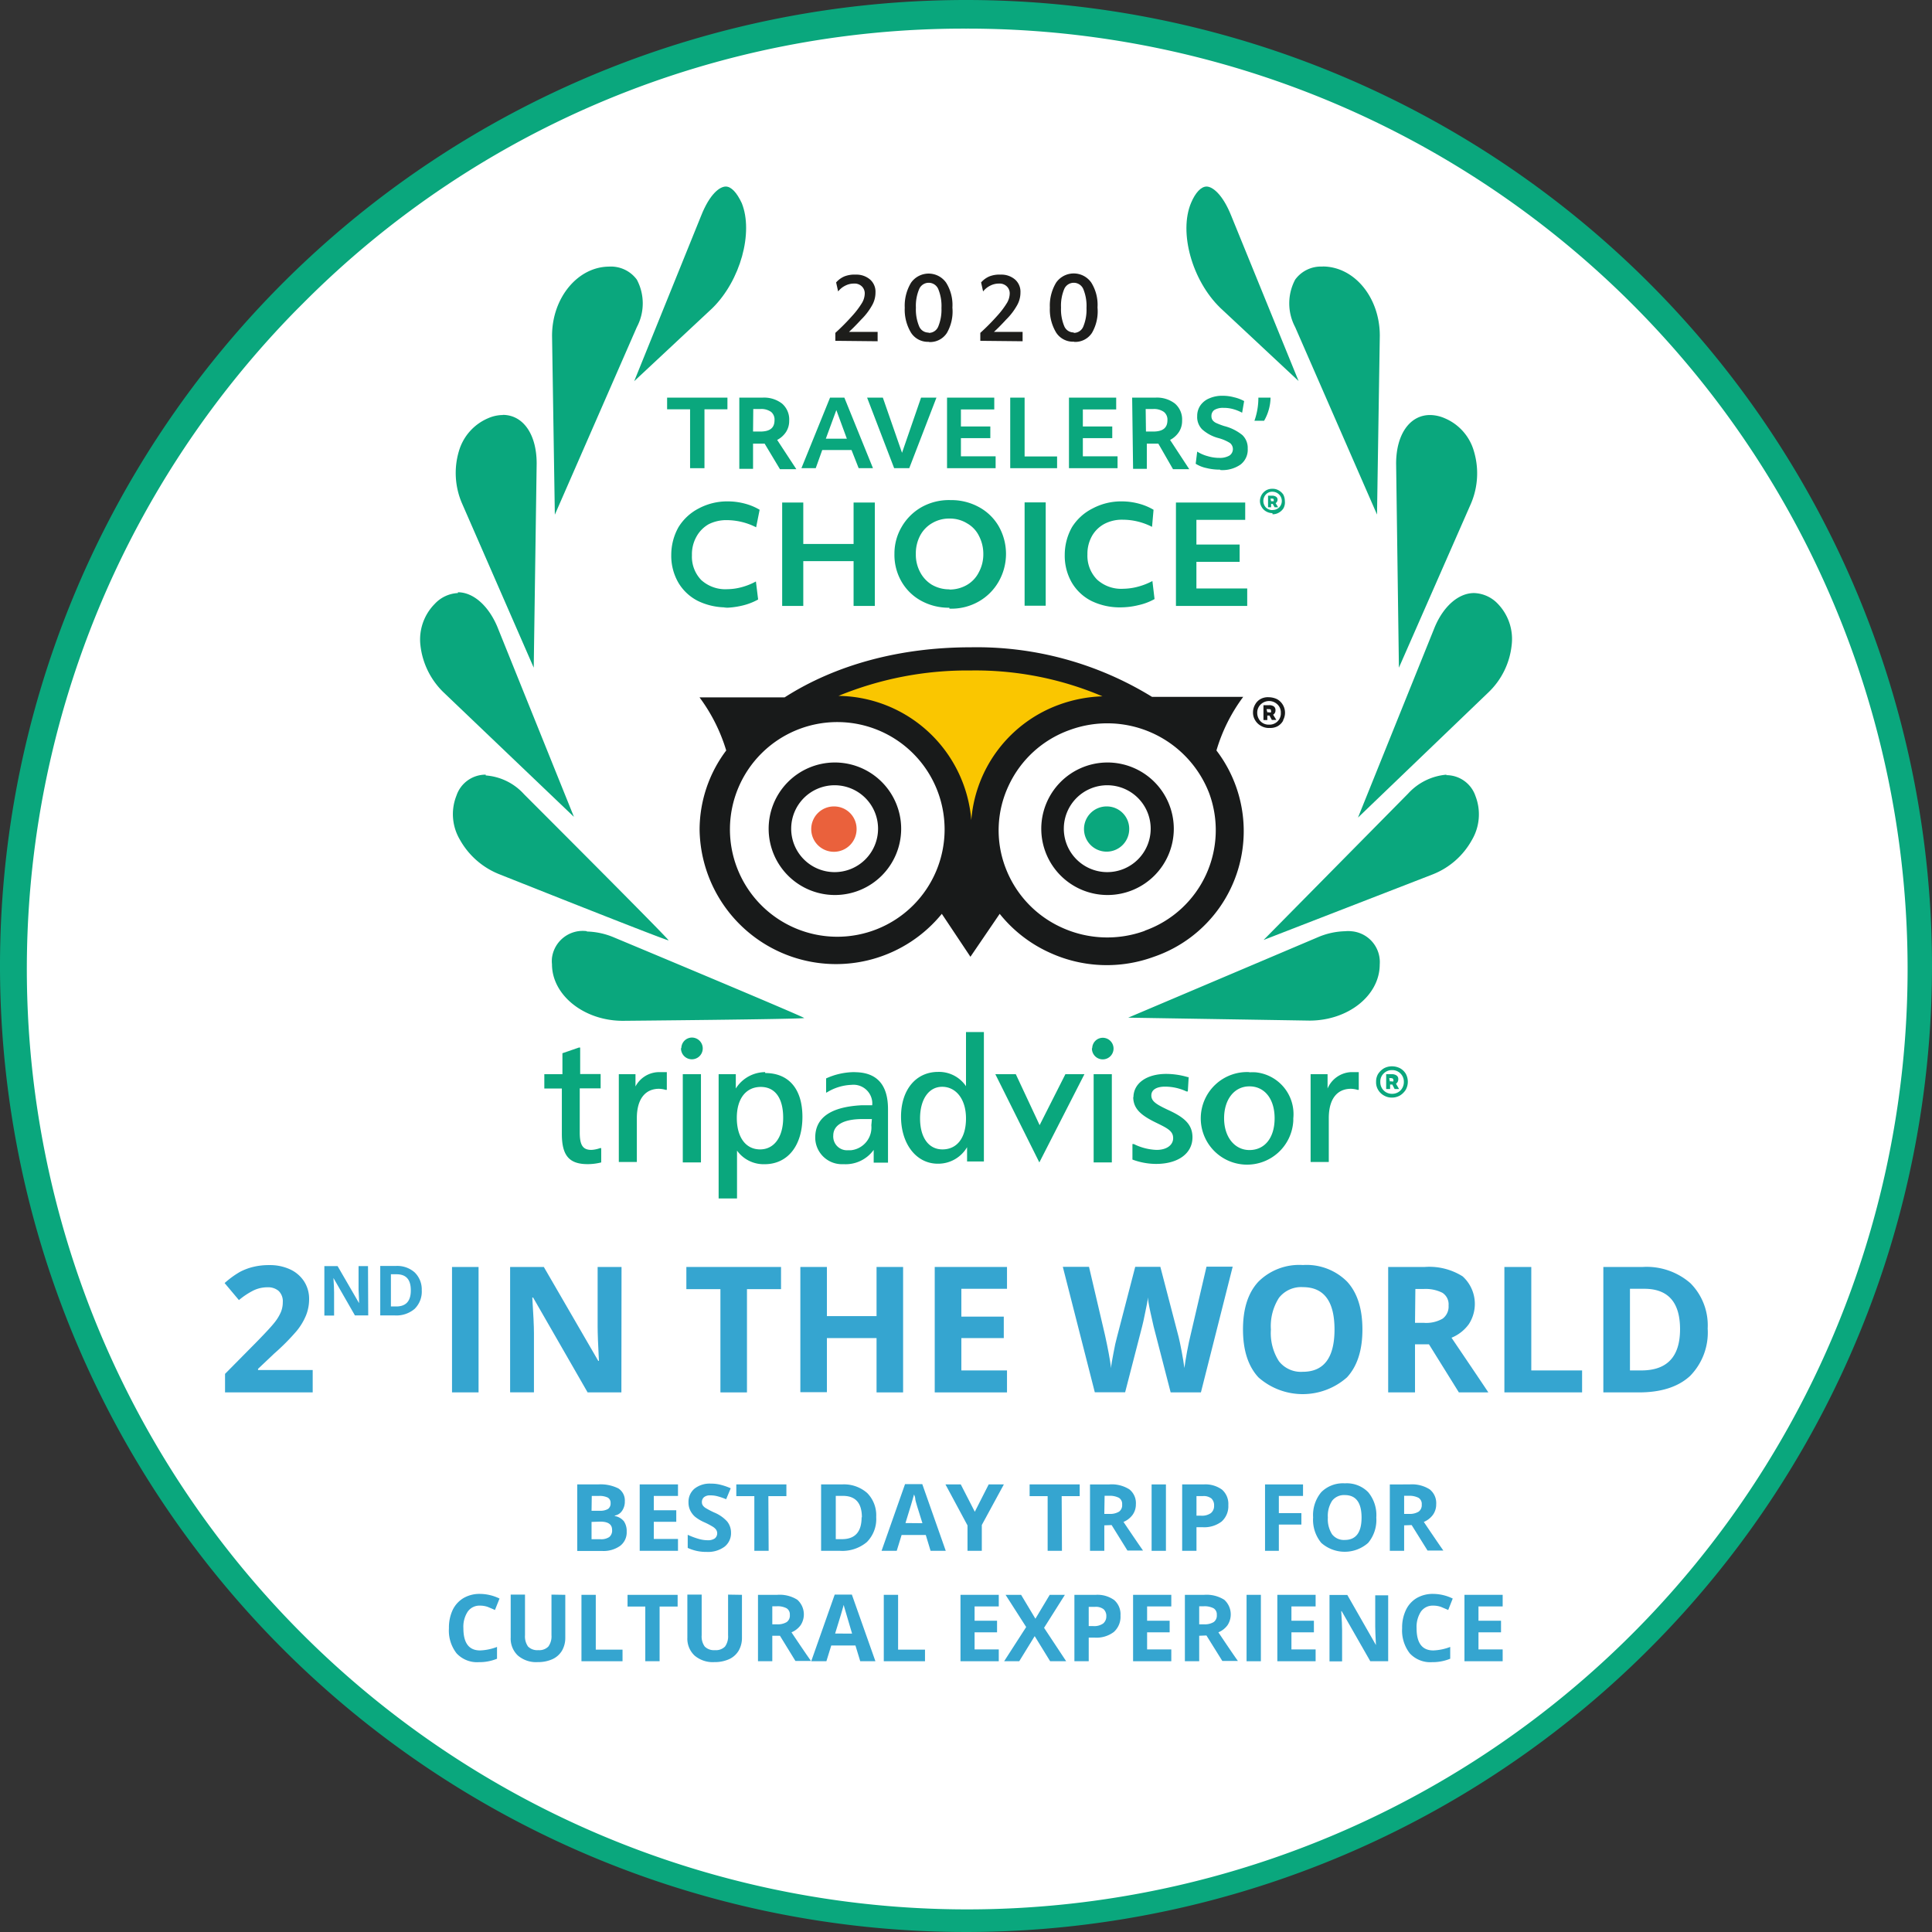 <svg xmlns="http://www.w3.org/2000/svg" viewBox="0 0 270 270">
  <rect x="0" y="0" width="270" height="270" fill="#333333" stroke="none"/>
  <g id="Layer_2" data-name="Layer 2">
    <g id="Capa_1" data-name="Capa 1">
      <g>
        <circle cx="135" cy="135" r="133" fill="#fff"/>
        <path d="M135,4A131.42,131.42,0,1,1,41.52,43.22l.85-.85A130.15,130.15,0,0,1,135,4m0-4A135,135,0,1,0,270,135h0A135,135,0,0,0,135,0Z" fill="#0aa77d"/>
        <path d="M111.83,99.19c7.13-.9,27.34-1.53,21.8,27.25l6.28-.5c-2.75-17.74,3-26.79,21-27.65-29.85-16.29-46.84.62-49.08.9" fill="#fac600"/>
        <path d="M119.71,115.81a3.17,3.17,0,1,1-3.23-3.11h.07a3.14,3.14,0,0,1,3.16,3.11" fill="#ea613c"/>
        <path d="M157.81,115.81a3.16,3.16,0,1,1-3.21-3.11h.06a3.13,3.13,0,0,1,3.15,3.11" fill="#0aa77d"/>
        <path d="M160,130.08a15.31,15.31,0,0,1-11.61-.45,15,15,0,0,1-7.88-8.4,14.66,14.66,0,0,1,.45-11.44,14.93,14.93,0,0,1,8.53-7.77,15.26,15.26,0,0,1,19.5,8.85A14.91,14.91,0,0,1,160.16,130l-.17.06m-43.15.85a15,15,0,1,1,15.17-15,15,15,0,0,1-15.17,15h0m37.29-33.6a19.5,19.5,0,0,0-6,1.13,18.72,18.72,0,0,0-12.39,16.17,18.89,18.89,0,0,0-18.56-17.36,47.38,47.38,0,0,1,18.48-3.55,45.37,45.37,0,0,1,18.43,3.62M170,104.88a23.72,23.72,0,0,1,3.74-7.49H161a46.72,46.72,0,0,0-25.35-6.93c-9.93,0-18.91,2.46-26,7H97.76a24.09,24.09,0,0,1,3.73,7.42A18.45,18.45,0,0,0,97.77,116a19.07,19.07,0,0,0,33.85,11.71l4,6,4.09-6a18.89,18.89,0,0,0,7,5.43,19.11,19.11,0,0,0,14.55.57A18.56,18.56,0,0,0,170,104.88" fill="#181a1a"/>
        <path d="M116.56,121.88a6.07,6.07,0,1,1,6.15-6.07,6.07,6.07,0,0,1-6.15,6.07m0-15.32a9.26,9.26,0,1,0,9.38,9.25,9.27,9.27,0,0,0-9.38-9.25" fill="#181a1a"/>
        <path d="M154.66,121.88a6.07,6.07,0,1,1,6.15-6.07,6.07,6.07,0,0,1-6.15,6.07m0-15.32a9.26,9.26,0,1,0,9.38,9.25,9.27,9.27,0,0,0-9.38-9.25" fill="#181a1a"/>
        <polygon points="97.83 150.12 95.42 150.12 95.42 162.45 97.96 162.45 97.96 150.12 97.83 150.12" fill="#0aa77d"/>
        <polygon points="148.89 150.12 145.29 157.24 141.96 150.12 139.1 150.12 145.25 162.45 151.55 150.12 148.89 150.12" fill="#0aa77d"/>
        <polygon points="155.26 150.12 152.84 150.12 152.84 162.45 155.38 162.45 155.38 150.12 155.26 150.12" fill="#0aa77d"/>
        <polygon points="96.44 57.2 93.23 57.2 93.23 55.57 101.66 55.57 101.66 57.2 98.45 57.2 98.45 65.43 96.44 65.43 96.44 57.2" fill="#0aa77d"/>
        <path d="M118.35,61.31l-1.47-4-1.47,4ZM116,55.57h2l4,9.86h-2l-1-2.54h-4.09L114,65.43h-2Z" fill="#0aa77d"/>
        <polygon points="121.18 55.57 123.38 55.57 126.06 63.28 128.72 55.57 130.87 55.57 127.07 65.43 124.96 65.43 121.18 55.57" fill="#0aa77d"/>
        <polygon points="132.35 55.57 138.95 55.57 138.95 57.22 134.29 57.22 134.29 59.6 138.4 59.6 138.4 61.23 134.29 61.23 134.29 63.77 139.14 63.77 139.14 65.43 132.35 65.43 132.35 55.57" fill="#0aa77d"/>
        <polygon points="141.18 55.57 143.19 55.57 143.19 63.79 147.73 63.79 147.73 65.43 141.18 65.43 141.18 55.57" fill="#0aa77d"/>
        <polygon points="149.39 55.57 155.99 55.57 155.99 57.22 151.33 57.22 151.33 59.6 155.44 59.6 155.44 61.23 151.33 61.23 151.33 63.77 156.18 63.77 156.18 65.43 149.39 65.43 149.39 55.57" fill="#0aa77d"/>
        <polygon points="109.31 70.23 112.26 70.23 112.26 76.02 119.29 76.02 119.29 70.23 122.26 70.23 122.26 84.68 119.29 84.68 119.29 78.42 112.26 78.42 112.26 84.68 109.31 84.68 109.31 70.23" fill="#0aa77d"/>
        <rect x="143.19" y="70.21" width="2.95" height="14.44" fill="#0aa77d"/>
        <polygon points="164.34 70.23 174.02 70.23 174.02 72.65 167.2 72.65 167.2 76.1 173.24 76.1 173.24 78.52 167.2 78.52 167.2 82.24 174.3 82.24 174.3 84.68 164.34 84.68 164.34 70.23" fill="#0aa77d"/>
        <path d="M116.74,47.63V46.52a30.9,30.9,0,0,0,2.35-2.37,11.85,11.85,0,0,0,1.39-1.84,2.68,2.68,0,0,0,.37-1.29,1.34,1.34,0,0,0-.41-1,1.46,1.46,0,0,0-1.11-.39,2.62,2.62,0,0,0-1.2.29,2.91,2.91,0,0,0-1,.81l-.28-1.26a3.2,3.2,0,0,1,1.2-.86,3.85,3.85,0,0,1,1.54-.23,2.92,2.92,0,0,1,2,.68,2.26,2.26,0,0,1,.76,1.82,3.59,3.59,0,0,1-.47,1.78,8.78,8.78,0,0,1-1.53,2c-.66.72-1.23,1.29-1.7,1.72h4v1.31Z" fill="#1d1d1b"/>
        <path d="M129.79,46.52a1.41,1.41,0,0,0,1.33-.88,6.19,6.19,0,0,0,.45-2.59,6.2,6.2,0,0,0-.45-2.66,1.45,1.45,0,0,0-2.66,0A6,6,0,0,0,128,43a6.08,6.08,0,0,0,.45,2.6,1.41,1.41,0,0,0,1.33.88m0,1.29a2.79,2.79,0,0,1-2.46-1.27,6.22,6.22,0,0,1-.88-3.5,6.21,6.21,0,0,1,.88-3.49,3,3,0,0,1,4.18-.73h0a3.08,3.08,0,0,1,.72.72,5.87,5.87,0,0,1,.88,3.49,6,6,0,0,1-.77,3.54,2.79,2.79,0,0,1-2.46,1.27" fill="#1d1d1b"/>
        <path d="M177.11,99.55h.24a.42.42,0,0,0,.27,0,.26.26,0,0,0,0-.21c0-.16,0-.24-.35-.24H177Zm-.54-1h.78a1.09,1.09,0,0,1,.68.18.63.63,0,0,1,.22.51.68.68,0,0,1-.33.64l.45.73h-.63l-.33-.61h-.3v.63h-.54Zm.78,2.72A1.58,1.58,0,0,0,179,99.8v-.17a1.55,1.55,0,0,0-.47-1.18,1.68,1.68,0,0,0-2.35,0,1.59,1.59,0,0,0-.48,1.18,1.71,1.71,0,0,0,.48,1.19,1.57,1.57,0,0,0,1.16.45m0,.47a2.23,2.23,0,0,1-1.1-.29,2.12,2.12,0,0,1-.82-.78,2,2,0,0,1-.31-1.12,2.16,2.16,0,0,1,.29-1.08,1.93,1.93,0,0,1,.8-.8,2.15,2.15,0,0,1,1.14-.23,2.76,2.76,0,0,1,1.13.27,2.17,2.17,0,0,1,.85,2.93.43.43,0,0,1,0,.07,2,2,0,0,1-.79.79,2.18,2.18,0,0,1-1.15.23" fill="#181a1a"/>
        <path d="M82,130.13a4.33,4.33,0,0,0-4.86,3.73h0a4.41,4.41,0,0,0,0,.89c0,4.33,4.48,7.91,9.9,7.91,0,0,24.92-.22,25.35-.39-.33-.3-26.6-11.27-26.6-11.27a10.36,10.36,0,0,0-3.76-.82" fill="#0aa77d"/>
        <path d="M85.15,37.26c-4.38,0-8,4.33-8,9.67l.39,25L89,45.71a7.07,7.07,0,0,0,0-6.63,4.5,4.5,0,0,0-3.91-1.82" fill="#0aa77d"/>
        <path d="M206,82.88c-2.17,0-4.27,1.84-5.5,4.78l-10.72,26.6L208,96.77a10.67,10.67,0,0,0,3.25-6.55,7.09,7.09,0,0,0-1.92-5.83A4.79,4.79,0,0,0,206,82.88" fill="#0aa77d"/>
        <path d="M64,82.88a4.71,4.71,0,0,0-3.24,1.51,7.07,7.07,0,0,0-2,5.83A10.82,10.82,0,0,0,62,96.77l18.21,17.39L69.49,87.56c-1.25-2.94-3.36-4.79-5.5-4.79" fill="#0aa77d"/>
        <path d="M157.67,142.22l25.33.41c5.42,0,9.82-3.52,9.82-7.85a4.32,4.32,0,0,0-4-4.64h0a3.75,3.75,0,0,0-.82,0,10.26,10.26,0,0,0-3.78.82Z" fill="#0aa77d"/>
        <path d="M184.88,37.26A4.45,4.45,0,0,0,181,39.08a7.07,7.07,0,0,0,0,6.63l11.44,26.2.39-25c0-5.34-3.56-9.67-8-9.67" fill="#0aa77d"/>
        <path d="M67.88,108.26a4.29,4.29,0,0,0-4.09,2.93,7,7,0,0,0,.47,6.14,10.92,10.92,0,0,0,5.63,4.89s23.1,9.2,23.55,9.2C93.25,131,73.24,111,73.24,111a8,8,0,0,0-5.36-2.63" fill="#0aa77d"/>
        <path d="M202.17,108.26a8.18,8.18,0,0,0-5.38,2.64l-20.2,20.46,23.57-9.14a10.74,10.74,0,0,0,5.54-4.83,7.06,7.06,0,0,0,.5-6.14,4.29,4.29,0,0,0-4.1-2.92" fill="#0aa77d"/>
        <path d="M168.62,26.07c-.76,0-1.56.84-2.17,2.29-1.72,4.09.12,10.82,4.09,14.67l10.94,10.22-9.41-23.09c-1.22-3.05-2.64-4.09-3.45-4.09" fill="#0aa77d"/>
        <path d="M101.43,26.07c-.83,0-2.23,1-3.45,4.09L88.63,53.27,99.57,43.05c3.91-3.85,5.75-10.56,4.09-14.67-.69-1.47-1.47-2.31-2.23-2.31" fill="#0aa77d"/>
        <path d="M70.26,58a5.18,5.18,0,0,0-2.05.45,7.17,7.17,0,0,0-4.09,4.64,10.7,10.7,0,0,0,.47,7.31l10,22.91L75,64.77c0-4.09-1.9-6.79-4.74-6.79" fill="#0aa77d"/>
        <path d="M199.85,58c-2.84,0-4.74,2.72-4.74,6.79l.39,28.52,10.06-22.91a10.76,10.76,0,0,0,.43-7.31,7.1,7.1,0,0,0-4.09-4.64,5.3,5.3,0,0,0-2-.45" fill="#0aa77d"/>
        <path d="M152.6,146.5a1.51,1.51,0,1,0,1.55-1.47h0a1.48,1.48,0,0,0-1.51,1.45v0h0" fill="#0aa77d"/>
        <path d="M80.89,146.4l-2.29.79v2.93H76.07v2h2.45v6.34c0,3,1,4.23,3.6,4.23a7.61,7.61,0,0,0,1.9-.24h0v-2h-.16a4.21,4.21,0,0,1-1.21.25c-1.2,0-1.63-.66-1.63-2.46v-6.14h2.92v-2H81.08v-3.7Z" fill="#0aa77d"/>
        <path d="M88.81,152.12v-2H86.48v12.27H89v-6.13c0-2.6,1.12-4.1,3.11-4.1a3.61,3.61,0,0,1,.92.15h.16v-2.48H92.11a3.75,3.75,0,0,0-3.4,2.21" fill="#0aa77d"/>
        <path d="M106.22,160.63c-2,0-3.25-1.69-3.25-4.41s1.31-4.32,3.35-4.32,3.13,1.62,3.13,4.3-1.24,4.43-3.23,4.43m.7-10.8a4.89,4.89,0,0,0-4.09,2.29v-2h-2.4v17.37H103V160.8a4.59,4.59,0,0,0,3.86,1.9c3.22,0,5.28-2.6,5.28-6.61s-2-6.13-5.19-6.13" fill="#0aa77d"/>
        <path d="M158.37,153.29c0,1.74,1.2,2.66,3.43,3.72,1.42.7,2.15,1.09,2.15,2.05s-.9,1.64-2.31,1.64a7.7,7.7,0,0,1-3.19-.82h-.19v2.17h0a9.55,9.55,0,0,0,3.3.61c3.09,0,5.09-1.47,5.09-3.72,0-1.89-1.27-2.85-3.46-3.85-1.61-.76-2.29-1.19-2.29-2s.76-1.23,1.91-1.23a7.06,7.06,0,0,1,3,.67H166l.12-2H166a10.84,10.84,0,0,0-3-.45c-2.76,0-4.6,1.31-4.6,3.29" fill="#0aa77d"/>
        <path d="M174.61,160.72c-2.05,0-3.54-1.8-3.54-4.44s1.43-4.46,3.54-4.46,3.52,1.74,3.52,4.46-1.37,4.44-3.52,4.44m0-10.89a6.47,6.47,0,1,0,6.13,6.79h0v-.32a5.87,5.87,0,0,0-5.24-6.44h0a6.76,6.76,0,0,0-.9,0" fill="#0aa77d"/>
        <path d="M185.53,152.12v-2h-2.37v12.27h2.54v-6.13c0-2.6,1.1-4.1,3.11-4.1a3.61,3.61,0,0,1,.92.15h.16v-2.48h-1.08a3.76,3.76,0,0,0-3.28,2.29" fill="#0aa77d"/>
        <path d="M95.17,146.5A1.52,1.52,0,1,0,96.74,145h0a1.49,1.49,0,0,0-1.52,1.46h0" fill="#0aa77d"/>
        <path d="M177.64,70.05H178a.22.22,0,0,0,0-.16c0-.15,0-.21-.29-.21h-.16Zm-.43-.78h.61a.92.92,0,0,1,.51.15.46.46,0,0,1,.21.4.6.6,0,0,1-.27.5l.35.57h-.49l-.27-.47h-.22v.47h-.43Zm.63,2a1.31,1.31,0,0,0,.92-.35,1.28,1.28,0,0,0,0-1.81h0a1.33,1.33,0,0,0-.94-.39,1.17,1.17,0,0,0-.9.37,1.34,1.34,0,0,0,0,1.84,1.26,1.26,0,0,0,.9.35m0,.43a1.73,1.73,0,0,1-.86-.23,1.61,1.61,0,0,1-.63-.61,1.57,1.57,0,0,1-.25-.86,1.76,1.76,0,0,1,.84-1.47,1.66,1.66,0,0,1,.9-.23,1.61,1.61,0,0,1,.86.21,1.87,1.87,0,0,1,.66.59,2,2,0,0,1,.22.9,1.74,1.74,0,0,1-.18,1,1.81,1.81,0,0,1-.64.62,1.67,1.67,0,0,1-.9.24" fill="#0aa77d"/>
        <path d="M194.23,151.12h.22a.42.42,0,0,0,.27,0,.23.23,0,0,0,0-.2c0-.17-.12-.25-.35-.25h-.22Zm-.51-1h.79a1.1,1.1,0,0,1,.66.18.57.57,0,0,1,.24.52.72.72,0,0,1-.32.63l.43.74h-.62l-.32-.62h-.31v.62h-.55Zm.82,2.74a1.62,1.62,0,0,0,1.18-.47,1.66,1.66,0,0,0,.47-1.19,1.61,1.61,0,0,0-1.55-1.65h-.1a1.6,1.6,0,0,0-1.17.47,1.55,1.55,0,0,0-.47,1.18,1.61,1.61,0,0,0,1.56,1.66h.08m0,.53a2.16,2.16,0,0,1-1.11-.28,2.12,2.12,0,0,1-.82-.78,2,2,0,0,1-.3-1.13,2.13,2.13,0,0,1,.26-1.08,2.55,2.55,0,0,1,.8-.8,2.29,2.29,0,0,1,1.17-.3,2.47,2.47,0,0,1,1.1.26,2.12,2.12,0,0,1,.82.78,2.32,2.32,0,0,1,0,2.23,2.55,2.55,0,0,1-.8.8,2.29,2.29,0,0,1-1.17.3" fill="#0aa77d"/>
        <path d="M121.77,157.26a3.2,3.2,0,0,1-2.87,3.49h-.45a1.92,1.92,0,0,1-2-1.79,1.13,1.13,0,0,1,0-.26c0-1.49,1.45-2.31,4.09-2.31h1.31Zm-2.23-7.43a9.62,9.62,0,0,0-4.09.88h0v2l.2-.1a7,7,0,0,1,3.34-1,2.63,2.63,0,0,1,2.9,2.31,2.44,2.44,0,0,1,0,.54h-1.45c-4.32.22-6.51,1.72-6.51,4.52a3.73,3.73,0,0,0,3.72,3.72H118a4.83,4.83,0,0,0,4.1-2v1.78h2V155c0-3.42-1.57-5.16-4.68-5.16" fill="#0aa77d"/>
        <path d="M131.71,160.63c-1.94,0-3.13-1.67-3.13-4.33s1.21-4.42,3.09-4.42,3.33,1.66,3.33,4.42-1.28,4.33-3.29,4.33m3.29-16.4v7.57a4.55,4.55,0,0,0-3.9-2c-3.11,0-5.18,2.52-5.18,6.26s2.08,6.57,5.14,6.57a4.67,4.67,0,0,0,4.09-2.31v2h2.35V144.23Z" fill="#0aa77d"/>
        <path d="M156.65,84.88a9.06,9.06,0,0,1-4.09-.88,6.68,6.68,0,0,1-2.76-2.56,7.49,7.49,0,0,1-1-3.92,7.9,7.9,0,0,1,1-3.83,7.17,7.17,0,0,1,2.87-2.62,8.45,8.45,0,0,1,4.09-1,9.22,9.22,0,0,1,2.45.33,8.16,8.16,0,0,1,2,.84L161,73.63a9,9,0,0,0-4.1-1,5.27,5.27,0,0,0-2.53.57,4.36,4.36,0,0,0-1.76,1.7,5.07,5.07,0,0,0-.64,2.58A4.74,4.74,0,0,0,153.32,81,5,5,0,0,0,157,82.28a8.39,8.39,0,0,0,2-.28,9.48,9.48,0,0,0,2.05-.8l.3,2.52a8.16,8.16,0,0,1-2.25.85,10.57,10.57,0,0,1-2.57.31" fill="#0aa77d"/>
        <path d="M132.71,82.39a4.86,4.86,0,0,0,2.38-.62A4.23,4.23,0,0,0,136.78,80a5.24,5.24,0,0,0,.64-2.57,5.41,5.41,0,0,0-.59-2.5,4.08,4.08,0,0,0-1.66-1.78,4.54,4.54,0,0,0-2.46-.68,4.64,4.64,0,0,0-2.41.62,4.38,4.38,0,0,0-1.7,1.74,5.35,5.35,0,0,0-.61,2.6,5.15,5.15,0,0,0,.57,2.47,4.52,4.52,0,0,0,1.64,1.8,4.77,4.77,0,0,0,2.47.66m0,2.57a8,8,0,0,1-3.88-.94A7.08,7.08,0,0,1,126,81.3a7.45,7.45,0,0,1-1-3.91,7.33,7.33,0,0,1,1-3.74,7.46,7.46,0,0,1,2.76-2.76,7.84,7.84,0,0,1,4.1-1,8,8,0,0,1,3.88.94,7.09,7.09,0,0,1,2.8,2.66,7.82,7.82,0,0,1,0,7.83,7.41,7.41,0,0,1-2.76,2.74,7.69,7.69,0,0,1-4.09,1" fill="#0aa77d"/>
        <path d="M160.15,60.31h1c1.39,0,2-.53,2-1.59a1.37,1.37,0,0,0-.49-1.15,2.39,2.39,0,0,0-1.49-.41h-1.06Zm-1.93-4.74h3.26a4.09,4.09,0,0,1,2.72.83,2.93,2.93,0,0,1,1,2.4,2.81,2.81,0,0,1-.43,1.55,3.24,3.24,0,0,1-1.25,1.13l2.68,4.09h-2.27L161.88,62h-1.61v3.52h-1.92Z" fill="#0aa77d"/>
        <path d="M170.48,65.63a7.44,7.44,0,0,1-1.88-.22,4.54,4.54,0,0,1-1.5-.6l.21-1.7a5.21,5.21,0,0,0,1.47.64,5.58,5.58,0,0,0,1.62.24,2.66,2.66,0,0,0,1.41-.32,1.09,1.09,0,0,0,.08-1.76,6,6,0,0,0-1.58-.68A5.51,5.51,0,0,1,168,60a2.44,2.44,0,0,1-.69-1.85,2.58,2.58,0,0,1,.43-1.47,2.82,2.82,0,0,1,1.24-1,4.46,4.46,0,0,1,1.91-.37,5.94,5.94,0,0,1,1.57.21,5.46,5.46,0,0,1,1.41.53l-.28,1.63a5.82,5.82,0,0,0-1.27-.51A4.88,4.88,0,0,0,171,57a2.35,2.35,0,0,0-1.27.28,1,1,0,0,0-.43.86,1,1,0,0,0,.16.58,1.37,1.37,0,0,0,.54.41,10,10,0,0,0,1.08.41,6.59,6.59,0,0,1,2.54,1.26,2.47,2.47,0,0,1,.75,1.89,2.61,2.61,0,0,1-1,2.23,4.43,4.43,0,0,1-2.8.77" fill="#0aa77d"/>
        <path d="M175.31,58.8a9.62,9.62,0,0,0,.55-3.23h1.7a6.46,6.46,0,0,1-.25,1.69,6.54,6.54,0,0,1-.65,1.54Z" fill="#0aa77d"/>
        <path d="M101.66,84.88A9.06,9.06,0,0,1,97.57,84a6.68,6.68,0,0,1-2.76-2.56,7.49,7.49,0,0,1-1-3.92,7.9,7.9,0,0,1,1-3.83,7.16,7.16,0,0,1,2.81-2.62,8.45,8.45,0,0,1,4.09-1,9.22,9.22,0,0,1,2.45.33,8,8,0,0,1,2,.84l-.49,2.45a9.11,9.11,0,0,0-4.09-1,5.46,5.46,0,0,0-2.54.57A4.49,4.49,0,0,0,97.33,75a5,5,0,0,0-.63,2.58A4.69,4.69,0,0,0,98,81.06a5,5,0,0,0,3.64,1.28,7.91,7.91,0,0,0,2-.28,9,9,0,0,0,2-.8l.31,2.52a8.65,8.65,0,0,1-2.25.86,11.23,11.23,0,0,1-2.58.3" fill="#0aa77d"/>
        <path d="M105.24,60.31h1c1.39,0,2-.53,2-1.59a1.39,1.39,0,0,0-.47-1.15,2.36,2.36,0,0,0-1.5-.41h-1Zm-1.92-4.74h3.25a4.09,4.09,0,0,1,2.72.83,2.93,2.93,0,0,1,1,2.4,2.81,2.81,0,0,1-.43,1.55,3.24,3.24,0,0,1-1.25,1.13l2.68,4.09H109L106.86,62h-1.62v3.52h-1.92Z" fill="#0aa77d"/>
        <g style="isolation: isolate">
          <path d="M43.7,194.59H31.45V192l4.39-4.44c1.31-1.34,2.16-2.26,2.56-2.78a6.29,6.29,0,0,0,.86-1.43,3.59,3.59,0,0,0,.26-1.37,2,2,0,0,0-.58-1.57,2.25,2.25,0,0,0-1.55-.51,4.49,4.49,0,0,0-2,.46,10.49,10.49,0,0,0-2,1.33l-2-2.38a12.84,12.84,0,0,1,2.14-1.56,8,8,0,0,1,1.86-.7,9.17,9.17,0,0,1,2.25-.25,6.69,6.69,0,0,1,2.91.6,4.65,4.65,0,0,1,1.95,1.68,4.49,4.49,0,0,1,.7,2.47,6.11,6.11,0,0,1-.43,2.27A8.57,8.57,0,0,1,41.46,186a30.89,30.89,0,0,1-3.15,3.17l-2.25,2.13v.16H43.7Z" fill="#35a5d0"/>
        </g>
        <g style="isolation: isolate">
          <g style="isolation: isolate">
            <path d="M67.09,224.39a2,2,0,0,0-1.72.83,3.86,3.86,0,0,0-.61,2.33c0,2.07.78,3.1,2.33,3.1a7.3,7.3,0,0,0,2.37-.49v1.65a6.51,6.51,0,0,1-2.55.48,3.9,3.9,0,0,1-3.1-1.23,5.16,5.16,0,0,1-1.07-3.52,5.79,5.79,0,0,1,.52-2.54,3.91,3.91,0,0,1,1.52-1.67,4.45,4.45,0,0,1,2.31-.58,6.34,6.34,0,0,1,2.72.65l-.64,1.6c-.34-.16-.69-.3-1-.43A3.21,3.21,0,0,0,67.09,224.39Z" fill="#35a5d0"/>
            <path d="M79,222.88v6a3.54,3.54,0,0,1-.46,1.8,3,3,0,0,1-1.33,1.19,4.85,4.85,0,0,1-2.06.41,3.9,3.9,0,0,1-2.78-.92,3.24,3.24,0,0,1-1-2.51v-6h2v5.68a2.44,2.44,0,0,0,.43,1.58,1.82,1.82,0,0,0,1.43.5,1.78,1.78,0,0,0,1.4-.5,2.41,2.41,0,0,0,.44-1.59v-5.67Z" fill="#35a5d0"/>
            <path d="M81.26,232.16v-9.28h2v7.66H87v1.62Z" fill="#35a5d0"/>
            <path d="M92.18,232.16h-2v-7.64H87.7v-1.64h7v1.64H92.18Z" fill="#35a5d0"/>
            <path d="M103.69,222.88v6a3.54,3.54,0,0,1-.46,1.8,3,3,0,0,1-1.33,1.19,4.85,4.85,0,0,1-2.06.41,3.9,3.9,0,0,1-2.78-.92,3.24,3.24,0,0,1-1-2.51v-6h2v5.68a2.39,2.39,0,0,0,.43,1.58,1.82,1.82,0,0,0,1.43.5,1.78,1.78,0,0,0,1.4-.5,2.42,2.42,0,0,0,.43-1.59v-5.67Z" fill="#35a5d0"/>
            <path d="M107.93,228.6v3.56h-2v-9.28h2.7a4.62,4.62,0,0,1,2.8.69,2.75,2.75,0,0,1,.46,3.55,3,3,0,0,1-1.28,1c1.4,2.09,2.31,3.43,2.73,4h-2.18L109,228.6Zm0-1.6h.63a2.43,2.43,0,0,0,1.38-.31,1.11,1.11,0,0,0,.44-1,1,1,0,0,0-.45-.93,2.71,2.71,0,0,0-1.41-.28h-.59Z" fill="#35a5d0"/>
            <path d="M120.22,232.16l-.67-2.2h-3.38l-.68,2.2h-2.12l3.28-9.31h2.4l3.29,9.31Zm-1.14-3.86-1-3.39c-.08-.26-.14-.47-.17-.62-.14.54-.54,1.88-1.2,4Z" fill="#35a5d0"/>
            <path d="M123.51,232.16v-9.28h2v7.66h3.76v1.62Z" fill="#35a5d0"/>
            <path d="M139.58,232.16h-5.35v-9.28h5.35v1.62H136.2v2h3.14v1.62H136.2v2.39h3.38Z" fill="#35a5d0"/>
            <path d="M149,232.16h-2.24l-2.16-3.51-2.16,3.51h-2.11l3.08-4.78-2.88-4.5h2.17l2,3.34,2-3.34h2.12l-2.91,4.61Z" fill="#35a5d0"/>
            <path d="M156.59,225.78a2.84,2.84,0,0,1-.93,2.29,4,4,0,0,1-2.67.79h-.84v3.3h-2v-9.28h3a4,4,0,0,1,2.56.73A2.64,2.64,0,0,1,156.59,225.78Zm-4.44,1.47h.65a2.16,2.16,0,0,0,1.36-.36,1.26,1.26,0,0,0,.45-1,1.29,1.29,0,0,0-.38-1,1.78,1.78,0,0,0-1.19-.33h-.89Z" fill="#35a5d0"/>
            <path d="M163.69,232.16h-5.34v-9.28h5.34v1.62h-3.38v2h3.15v1.62h-3.15v2.39h3.38Z" fill="#35a5d0"/>
            <path d="M167.59,228.6v3.56h-2v-9.28h2.7a4.62,4.62,0,0,1,2.8.69,2.75,2.75,0,0,1,.46,3.55,3,3,0,0,1-1.28,1c1.4,2.09,2.31,3.43,2.73,4h-2.18l-2.22-3.56Zm0-1.6h.64a2.43,2.43,0,0,0,1.38-.31,1.11,1.11,0,0,0,.44-1,1,1,0,0,0-.45-.93,2.74,2.74,0,0,0-1.41-.28h-.6Z" fill="#35a5d0"/>
            <path d="M174.21,232.16v-9.28h2v9.28Z" fill="#35a5d0"/>
            <path d="M183.86,232.16h-5.35v-9.28h5.35v1.62h-3.38v2h3.14v1.62h-3.14v2.39h3.38Z" fill="#35a5d0"/>
            <path d="M194,232.16h-2.5l-4-7h-.06c.08,1.24.12,2.13.12,2.66v4.36h-1.76v-9.28h2.49l4,7h0c-.06-1.2-.1-2.05-.1-2.55v-4.4H194Z" fill="#35a5d0"/>
            <path d="M200.3,224.39a2,2,0,0,0-1.72.83,3.94,3.94,0,0,0-.61,2.33c0,2.07.78,3.1,2.33,3.1a7.25,7.25,0,0,0,2.37-.49v1.65a6.51,6.51,0,0,1-2.55.48,3.9,3.9,0,0,1-3.1-1.23,5.22,5.22,0,0,1-1.07-3.52,5.65,5.65,0,0,1,.53-2.54,3.83,3.83,0,0,1,1.51-1.67,4.45,4.45,0,0,1,2.31-.58,6.31,6.31,0,0,1,2.72.65l-.63,1.6c-.35-.16-.7-.3-1-.43A3.21,3.21,0,0,0,200.3,224.39Z" fill="#35a5d0"/>
            <path d="M210,232.16h-5.34v-9.28H210v1.62h-3.38v2h3.15v1.62h-3.15v2.39H210Z" fill="#35a5d0"/>
          </g>
          <g>
            <path d="M80.67,207.45h2.89a5.59,5.59,0,0,1,2.86.56,2,2,0,0,1,.9,1.79,2.24,2.24,0,0,1-.4,1.36,1.52,1.52,0,0,1-1,.64v.07a2.09,2.09,0,0,1,1.27.73,2.41,2.41,0,0,1,.39,1.44,2.36,2.36,0,0,1-.92,2,4,4,0,0,1-2.49.71H80.67Zm2,3.68h1.14a2.15,2.15,0,0,0,1.16-.25.93.93,0,0,0,.36-.82.83.83,0,0,0-.39-.77,2.6,2.6,0,0,0-1.24-.23h-1Zm0,1.56v2.42h1.28a2,2,0,0,0,1.2-.31,1.16,1.16,0,0,0,.39-1c0-.77-.55-1.15-1.65-1.15Z" fill="#35a5d0"/>
            <path d="M94.75,216.73H89.4v-9.28h5.35v1.61H91.37v2h3.14v1.61H91.37v2.4h3.38Z" fill="#35a5d0"/>
            <path d="M102.16,214.15a2.4,2.4,0,0,1-.9,2,3.88,3.88,0,0,1-2.52.73,6,6,0,0,1-2.63-.56v-1.83a10.57,10.57,0,0,0,1.59.59,4.49,4.49,0,0,0,1.19.17,1.66,1.66,0,0,0,1-.25.92.92,0,0,0,.19-1.22,1.66,1.66,0,0,0-.45-.41,10.74,10.74,0,0,0-1.2-.63,5.8,5.8,0,0,1-1.28-.76,2.78,2.78,0,0,1-.67-.86,2.46,2.46,0,0,1-.26-1.14,2.4,2.4,0,0,1,.84-1.94,3.44,3.44,0,0,1,2.3-.7,5.12,5.12,0,0,1,1.38.17,8.76,8.76,0,0,1,1.38.48l-.64,1.53a9,9,0,0,0-1.23-.42,3.93,3.93,0,0,0-1-.12,1.3,1.3,0,0,0-.86.25.88.88,0,0,0-.3.68.85.85,0,0,0,.12.46,1.4,1.4,0,0,0,.39.37,11.59,11.59,0,0,0,1.25.65,5,5,0,0,1,1.78,1.25A2.45,2.45,0,0,1,102.16,214.15Z" fill="#35a5d0"/>
            <path d="M107.42,216.73h-2v-7.64h-2.52v-1.64h7v1.64h-2.52Z" fill="#35a5d0"/>
            <path d="M122.45,212a4.56,4.56,0,0,1-1.31,3.51,5.32,5.32,0,0,1-3.76,1.22h-2.63v-9.28h2.91a4.9,4.9,0,0,1,3.53,1.2A4.41,4.41,0,0,1,122.45,212Zm-2,.05c0-2-.89-3-2.65-3h-1v6.05h.84Q120.41,215.11,120.41,212.05Z" fill="#35a5d0"/>
            <path d="M130.05,216.73l-.67-2.21H126l-.68,2.21H123.2l3.28-9.32h2.41l3.28,9.32Zm-1.14-3.86c-.62-2-1-3.13-1-3.4s-.13-.46-.17-.62q-.21.81-1.2,4Z" fill="#35a5d0"/>
            <path d="M136.23,211.27l1.94-3.82h2.12l-3.08,5.67v3.61h-2v-3.55l-3.08-5.73h2.14Z" fill="#35a5d0"/>
            <path d="M148.41,216.73h-2v-7.64h-2.52v-1.64h7v1.64h-2.52Z" fill="#35a5d0"/>
            <path d="M154.33,213.17v3.56h-2v-9.28h2.7a4.62,4.62,0,0,1,2.8.69,2.45,2.45,0,0,1,.91,2.09,2.48,2.48,0,0,1-.45,1.46,3,3,0,0,1-1.28,1q2.1,3.12,2.73,4h-2.18l-2.21-3.56Zm0-1.6H155a2.43,2.43,0,0,0,1.38-.31,1.1,1.1,0,0,0,.44-1,1,1,0,0,0-.45-.94,2.82,2.82,0,0,0-1.41-.28h-.59Z" fill="#35a5d0"/>
            <path d="M160.94,216.73v-9.28h2v9.28Z" fill="#35a5d0"/>
            <path d="M171.66,210.34a2.87,2.87,0,0,1-.94,2.3,4,4,0,0,1-2.66.79h-.85v3.3h-2v-9.28h3a3.94,3.94,0,0,1,2.57.73A2.65,2.65,0,0,1,171.66,210.34Zm-4.45,1.48h.65a2.15,2.15,0,0,0,1.36-.36,1.27,1.27,0,0,0,.45-1.05,1.29,1.29,0,0,0-.38-1,1.75,1.75,0,0,0-1.18-.33h-.9Z" fill="#35a5d0"/>
            <path d="M178.72,216.73h-1.93v-9.28h5.31v1.61h-3.38v2.4h3.15v1.6h-3.15Z" fill="#35a5d0"/>
            <path d="M192.34,212.08a5,5,0,0,1-1.14,3.54,4.94,4.94,0,0,1-6.55,0,5.06,5.06,0,0,1-1.14-3.56,5,5,0,0,1,1.14-3.53,4.28,4.28,0,0,1,3.29-1.23,4.19,4.19,0,0,1,3.27,1.24A5,5,0,0,1,192.34,212.08Zm-6.77,0a3.9,3.9,0,0,0,.59,2.34,2.08,2.08,0,0,0,1.77.79c1.57,0,2.35-1.05,2.35-3.13s-.78-3.14-2.34-3.14a2.09,2.09,0,0,0-1.77.79A3.86,3.86,0,0,0,185.57,212.08Z" fill="#35a5d0"/>
            <path d="M196.23,213.17v3.56h-2v-9.28H197a4.62,4.62,0,0,1,2.8.69,2.45,2.45,0,0,1,.91,2.09,2.48,2.48,0,0,1-.45,1.46,3,3,0,0,1-1.28,1q2.1,3.12,2.73,4H199.5l-2.22-3.56Zm0-1.6h.64a2.43,2.43,0,0,0,1.38-.31,1.12,1.12,0,0,0,.44-1,1,1,0,0,0-.45-.94,2.84,2.84,0,0,0-1.41-.28h-.6Z" fill="#35a5d0"/>
          </g>
        </g>
        <path d="M137,47.63V46.52a30.9,30.9,0,0,0,2.35-2.37,11.85,11.85,0,0,0,1.39-1.84,2.68,2.68,0,0,0,.37-1.29,1.34,1.34,0,0,0-.41-1,1.46,1.46,0,0,0-1.11-.39,2.62,2.62,0,0,0-1.2.29,2.91,2.91,0,0,0-1,.81l-.28-1.26a3.2,3.2,0,0,1,1.2-.86,3.85,3.85,0,0,1,1.54-.23,2.92,2.92,0,0,1,2,.68,2.26,2.26,0,0,1,.76,1.82,3.59,3.59,0,0,1-.47,1.78,8.78,8.78,0,0,1-1.53,2c-.66.72-1.23,1.29-1.7,1.72h4v1.31Z" fill="#1d1d1b"/>
        <path d="M150.06,46.52a1.41,1.41,0,0,0,1.33-.88,6.19,6.19,0,0,0,.45-2.59,6.2,6.2,0,0,0-.45-2.66,1.45,1.45,0,0,0-2.66,0,6,6,0,0,0-.45,2.59,6.08,6.08,0,0,0,.45,2.6,1.41,1.41,0,0,0,1.33.88m0,1.29a2.79,2.79,0,0,1-2.46-1.27,6.22,6.22,0,0,1-.88-3.5,6.21,6.21,0,0,1,.88-3.49,3,3,0,0,1,4.18-.73h0a3.08,3.08,0,0,1,.72.72,5.87,5.87,0,0,1,.88,3.49,6,6,0,0,1-.77,3.54,2.79,2.79,0,0,1-2.46,1.27" fill="#1d1d1b"/>
        <g style="isolation: isolate">
          <path d="M63.17,194.59V177.06h3.71v17.53Z" fill="#35a5d0"/>
          <path d="M86.84,194.59H82.12L74.5,181.33h-.11c.15,2.34.23,4,.23,5v8.25H71.29V177.06H76l7.61,13.13h.09q-.18-3.42-.18-4.83v-8.3h3.34Z" fill="#35a5d0"/>
          <path d="M104.39,194.59h-3.71V180.16H95.92v-3.1h13.23v3.1h-4.76Z" fill="#35a5d0"/>
          <path d="M126.21,194.59H122.5V187h-6.94v7.56h-3.71V177.06h3.71v6.87h6.94v-6.87h3.71Z" fill="#35a5d0"/>
          <path d="M140.73,194.59h-10.1V177.06h10.1v3.05h-6.38V184h5.93v3h-5.93v4.52h6.38Z" fill="#35a5d0"/>
          <path d="M167.83,194.59H163.6l-2.38-9.21c-.08-.32-.23-1-.45-2s-.33-1.71-.36-2.07c0,.44-.17,1.13-.36,2.08s-.34,1.64-.44,2l-2.37,9.18H153l-4.47-17.53h3.66l2.24,9.57c.39,1.77.68,3.3.85,4.59,0-.45.16-1.16.33-2.11s.34-1.7.49-2.23l2.55-9.82h3.51l2.56,9.82c.11.44.25,1.11.42,2s.29,1.67.38,2.32c.08-.62.21-1.4.38-2.33s.34-1.68.48-2.26l2.23-9.57h3.66Z" fill="#35a5d0"/>
          <path d="M190.4,185.8q0,4.35-2.16,6.69a9.34,9.34,0,0,1-12.37,0c-1.44-1.56-2.16-3.79-2.16-6.71s.73-5.15,2.17-6.68a8.08,8.08,0,0,1,6.2-2.31,8,8,0,0,1,6.18,2.32C189.69,180.67,190.4,182.89,190.4,185.8Zm-12.79,0a7.29,7.29,0,0,0,1.12,4.43,3.89,3.89,0,0,0,3.33,1.48q4.44,0,4.44-5.91c0-3.94-1.47-5.92-4.42-5.92a3.93,3.93,0,0,0-3.34,1.49A7.33,7.33,0,0,0,177.61,185.8Z" fill="#35a5d0"/>
          <path d="M197.75,187.87v6.72H194V177.06h5.11a8.75,8.75,0,0,1,5.29,1.31,5.19,5.19,0,0,1,.86,6.7,5.61,5.61,0,0,1-2.41,1.88q4,5.91,5.15,7.64h-4.12l-4.18-6.72Zm0-3H199a4.61,4.61,0,0,0,2.6-.58,2.1,2.1,0,0,0,.84-1.85,1.91,1.91,0,0,0-.86-1.77,5.21,5.21,0,0,0-2.65-.53h-1.13Z" fill="#35a5d0"/>
          <path d="M210.24,194.59V177.06H214v14.46h7.1v3.07Z" fill="#35a5d0"/>
          <path d="M238.65,185.66a8.65,8.65,0,0,1-2.46,6.63q-2.48,2.29-7.12,2.3h-5V177.06h5.5a9.3,9.3,0,0,1,6.67,2.27A8.34,8.34,0,0,1,238.65,185.66Zm-3.86.1q0-5.65-5-5.65h-2v11.41h1.59Q234.79,191.52,234.79,185.76Z" fill="#35a5d0"/>
        </g>
        <g>
          <path d="M51.46,183.83H49.6l-3-5.23h0c.06.93.09,1.58.09,2v3.25H45.33v-6.91h1.85l3,5.18h0c0-.9-.07-1.54-.07-1.91v-3.27h1.32Z" fill="#35a5d0"/>
          <path d="M58.94,180.31a3.38,3.38,0,0,1-1,2.61,3.92,3.92,0,0,1-2.8.91h-2v-6.91h2.17a3.67,3.67,0,0,1,2.63.89A3.32,3.32,0,0,1,58.94,180.31Zm-1.53,0c0-1.49-.65-2.23-2-2.23h-.78v4.5h.63C56.71,182.62,57.41,181.86,57.41,180.35Z" fill="#35a5d0"/>
        </g>
      </g>
    </g>
  </g>
</svg>
